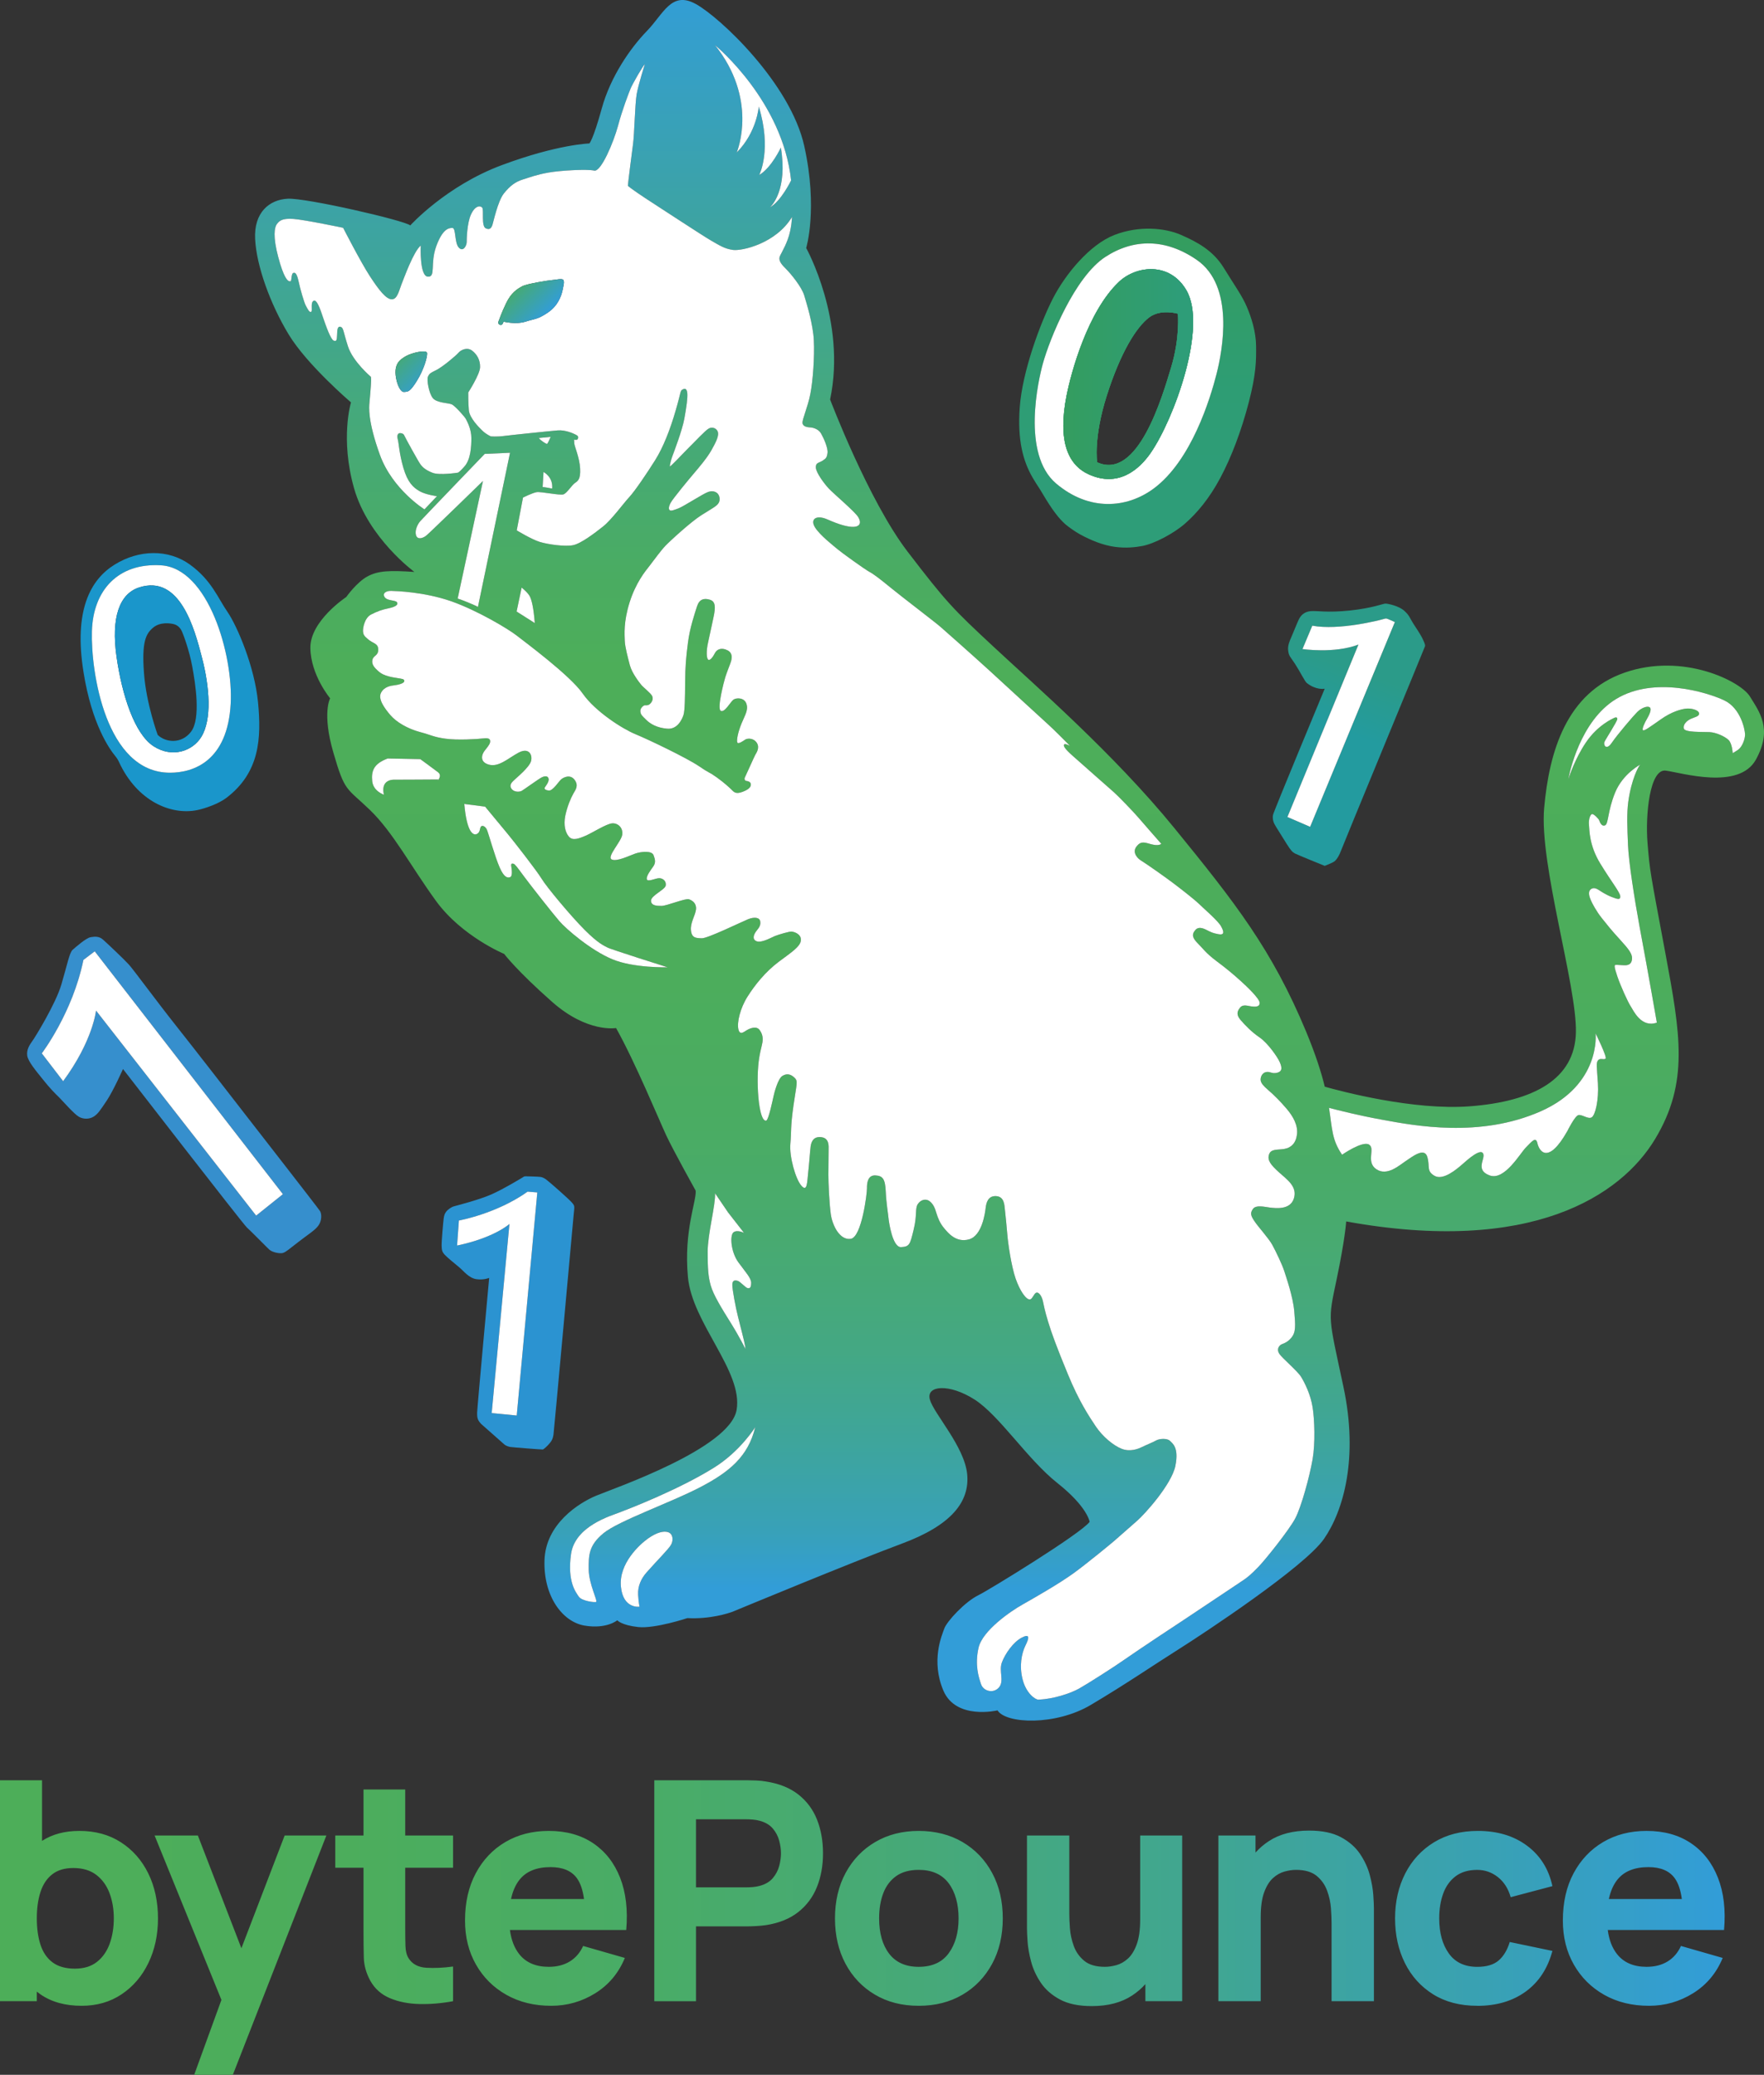 <?xml version="1.0" encoding="UTF-8"?>
<svg id="Layer_2" data-name="Layer 2" xmlns="http://www.w3.org/2000/svg" xmlns:xlink="http://www.w3.org/1999/xlink" viewBox="0 0 776.35 912.91">
  <rect x="0" y="0" width="776.35" height="912.91" fill="#333333" stroke="none"/>
  <defs>
    <style>
      .cls-1 {
        fill: #1a96cb;
      }

      .cls-2 {
        fill: url(#linear-gradient-2);
      }

      .cls-3 {
        fill: #fff;
      }

      .cls-4 {
        fill: url(#linear-gradient-6);
      }

      .cls-5 {
        fill: #2b93d1;
      }

      .cls-6 {
        fill: url(#linear-gradient-5);
      }

      .cls-7 {
        fill: url(#linear-gradient-7);
      }

      .cls-8 {
        fill: #368fcd;
      }

      .cls-9 {
        fill: url(#linear-gradient-3);
      }

      .cls-10 {
        fill: url(#linear-gradient);
      }

      .cls-11 {
        fill: url(#linear-gradient-4);
      }

      .cls-12 {
        fill: url(#linear-gradient-8);
      }
    </style>
    <linearGradient id="linear-gradient" x1="444.3" y1="-6.64" x2="444.3" y2="804.13" gradientUnits="userSpaceOnUse">
      <stop offset="0" stop-color="#329dd8"/>
      <stop offset=".12" stop-color="#3ca3a6"/>
      <stop offset=".23" stop-color="#45a97c"/>
      <stop offset=".32" stop-color="#4aac62"/>
      <stop offset=".37" stop-color="#4dae59"/>
      <stop offset=".53" stop-color="#4cad5b"/>
      <stop offset=".62" stop-color="#4aac63"/>
      <stop offset=".68" stop-color="#48aa70"/>
      <stop offset=".74" stop-color="#44a883"/>
      <stop offset=".79" stop-color="#3ea59b"/>
      <stop offset=".84" stop-color="#38a1b9"/>
      <stop offset=".87" stop-color="#329dd8"/>
    </linearGradient>
    <linearGradient id="linear-gradient-2" x1="239.95" y1="139.1" x2="195.63" y2="94.77" gradientUnits="userSpaceOnUse">
      <stop offset="0" stop-color="#329dd8"/>
      <stop offset=".38" stop-color="#4daf4f"/>
    </linearGradient>
    <linearGradient id="linear-gradient-3" x1="188.6" y1="169.84" x2="141.37" y2="122.62" gradientUnits="userSpaceOnUse">
      <stop offset="0" stop-color="#329dd8"/>
      <stop offset=".38" stop-color="#4daf4f"/>
    </linearGradient>
    <linearGradient id="linear-gradient-4" x1="519.33" y1="187.21" x2="474.29" y2="142.17" gradientUnits="userSpaceOnUse">
      <stop offset="0" stop-color="#349d5f"/>
      <stop offset=".89" stop-color="#2e9d78"/>
    </linearGradient>
    <linearGradient id="linear-gradient-5" x1="500.69" y1="239.56" x2="500.69" y2="106.43" gradientUnits="userSpaceOnUse">
      <stop offset=".17" stop-color="#2e9d78"/>
      <stop offset=".51" stop-color="#2e9d74"/>
      <stop offset=".82" stop-color="#319d68"/>
      <stop offset="1" stop-color="#349d5f"/>
    </linearGradient>
    <linearGradient id="linear-gradient-6" x1="467.97" y1="164.6" x2="525.11" y2="164.6" xlink:href="#linear-gradient-4"/>
    <linearGradient id="linear-gradient-7" x1="567.08" y1="366.45" x2="602.03" y2="270.41" gradientUnits="userSpaceOnUse">
      <stop offset=".49" stop-color="#239b9f"/>
      <stop offset=".76" stop-color="#2b9b89"/>
    </linearGradient>
    <linearGradient id="linear-gradient-8" x1="0" y1="848.11" x2="759.04" y2="848.11" gradientUnits="userSpaceOnUse">
      <stop offset="0" stop-color="#4dae59"/>
      <stop offset=".2" stop-color="#4cad5c"/>
      <stop offset=".38" stop-color="#49ac67"/>
      <stop offset=".54" stop-color="#46a979"/>
      <stop offset=".7" stop-color="#40a692"/>
      <stop offset=".86" stop-color="#39a1b3"/>
      <stop offset="1" stop-color="#329dd8"/>
    </linearGradient>
  </defs>
  <g id="Layer_3" data-name="Layer 3">
    <g>
      <path class="cls-10" d="m770.17,306.47c-4.07-6.7-29.37-19.46-55.11-10.54-25.74,8.92-33.24,34.85-35.46,59.55-2.22,24.73,14.38,78.02,13.97,98.69-.38,20.66-18.63,30.47-46.69,32.6-24.8,1.9-56.76-6.63-63.84-8.63-1.49-6.19-3.97-14-8.19-24.19-14.98-36.06-31.2-56.73-57.96-89.55-26.73-32.82-61.78-63.2-79.62-79.84-17.84-16.6-20.66-19.42-37.9-41.93-17.2-22.5-34.03-66.85-34.03-66.85,7.31-34.66-10.53-66.66-10.53-66.66,0,0,5.26-17.24-.83-44.79-6.06-27.55-37.08-56.73-47.81-62.6-10.72-5.87-14.18,4.45-21.49,11.94-7.26,7.49-15.99,20.06-19.84,34.06-3.84,13.96-5.46,15.39-5.46,15.39,0,0-13.99.38-38.5,9.53-24.54,9.11-40.31,26.53-40.31,26.53-2.64-2.22-45.81-12.15-53.9-11.74-8.13.38-15.02,6.06-14.38,17.81.6,11.77,6.66,28.57,14.79,41.96,8.09,13.36,27.39,29.84,27.39,29.84,0,0-4.85,15.93,1.37,37.84,6.22,21.87,26.54,36.76,26.54,36.76-10.64-.7-15.81-.61-20.57,1.93-4.77,2.51-9.43,9.11-9.43,9.11,0,0-16,10.54-15.78,22.48.19,11.96,8.7,22.09,8.7,22.09,0,0-3.65,6.48,1.43,23.9,5.04,17.43,5.65,15.21,16,25.14,10.31,9.94,17.84,24.51,29.17,40.13,11.36,15.58,30,23.3,30,23.3,0,0,5.46,7.3,21.07,21.07,15.59,13.78,28.16,11.53,28.16,11.53,8.32,14.79,19.05,40.72,22.09,47.23,3.02,6.48,12.95,24.32,12.95,24.32.42,4.63-5.27,17.42-3.42,37.87,1.81,20.47,24.31,41.55,21.45,58.56-2.82,17.02-54.09,34.57-61.86,37.81-7.75,3.24-22.16,12.44-22.7,28.31-.54,15.88,7.9,27.21,17.65,28.83,9.71,1.62,14.38-2.35,14.38-2.35,0,0,1.75,2.16,9.17,2.98,7.43.8,21.68-3.93,21.68-3.93,9.88.54,18.03-2.1,19.88-2.8,1.8-.73,52.47-21.77,74.34-29.9,21.9-8.09,30.12-18.44,28.92-30.66-1.21-12.22-14.67-26.54-16.42-32.83-1.74-6.28,8.58-7.07,19.65,0,11.08,7.11,23.18,26.22,36.48,36.76,13.3,10.54,14.19,17.08,14.19,17.08-3.88,5.21-44.51,30.13-48.86,32.22-6.06,2.95-13.96,11.55-15.11,14.73-1.14,3.17-5.93,14.19-.41,27.27,5.56,13.11,23.84,8.73,23.84,8.73,3.78,6,25.62,6.76,41.01-2.38,15.4-9.11,27.75-17.62,38.7-24.51,10.92-6.89,55.52-36.28,64.02-48.63,8.51-12.35,15.21-35.46,8.51-66.85-6.7-31.43-6.89-28.79-3.05-47.01,3.84-18.26,4.26-25.75,4.26-25.75,81.45,14.79,120.97-11.33,135.95-36.25,15.02-24.92,11.15-46.22,4.48-82.06-6.7-35.87-6.79-35.68-7.81-48.25-1.01-12.53,1.02-32.69,8-31.8,6.98.92,32.22,8.73,39.71-4.86,7.49-13.59,1.43-21.08-2.63-27.74ZM348.17,79.38s-4.38,9.11-9.3,11.84c.76-.67,7.87-7.75,4.79-26.29,0,0-4.06,8.82-9.51,12.05.22-.44,5.55-11.33-.2-30.08,0,0-.83,11.27-9.71,20.19.57-1.4,9.2-23.67-9.54-47.21.9.74,29.75,24.81,33.47,59.5Zm-155.1,263.53c-.22.35-.35.54-.44.67.09-.23.28-.61.28-.61,0,0-18.69.13-19.39.1-.67-.03-6.06-.07-4.57,6.6,0,0-4.73-1.56-5.14-6-.42-4.44.6-7.62,6.82-9.94l14.35.29s7.24,5.3,7.78,5.75c.54.41,1.46,1.33.31,3.14Zm76.35,79.13c-9.43-3.93-20.38-13.36-23.3-16.82-2.96-3.43-12.32-15.3-15.46-19.55-3.15-4.26-4-5.46-4.67-5.62-.67-.16-1.21-.19-.95,1.27.25,1.46.54,4.25-.48,4.6-1.01.38-2.57.51-4.63-4.19-2.1-4.7-5.02-15.36-5.68-16.76-.67-1.43-2.04-2-2.61-1.24-.54.76-.25,2.61-1.87,3.27-1.62.64-4.35-.95-5.43-13.27l9.18,1.21s7.65,9.27,10.09,12.19c2.44,2.95,12.67,16.03,14.79,19.55,2.13,3.56,12.86,16.41,18.95,22.51,6.07,6.06,8.51,6.89,9.94,7.68,1.4.83,26.54,8.73,26.54,8.73,0,0-15.02.41-24.41-3.56Zm52.15,159.96c-4-6.38-7.65-12.35-8.76-16.35-1.11-4-1.37-7.2-1.37-14.89s3.56-20.92,3.27-25.71l5.72,8.41,7.01,8.99s-2.92-1.49-4.6-.26c-1.71,1.27-1.21,8.57,2.06,13.14,3.3,4.54,5.75,7.02,5.69,9.21-.04,2.19-.67,2.38-1.56,2.22-.92-.16-3.27-2.92-4.38-3.2-1.11-.32-2.35-.38-2.35,1.77s1.49,10.1,2.48,13.94c.95,3.87,2.82,10.89,3.08,12.63l.25,1.72s-2.54-5.21-6.54-11.62Zm-26.19,97.61c-1.05,1.94-6.22,7.02-10.82,12.25-2.38,2.7-3.91,6-3.72,9.78.19,3.27.61,5.3.61,5.3,0,0-7.27,1.11-8.19-8.92-.92-10.03,8.09-18.35,11.93-21.08,3.87-2.73,6.83-3.39,8.73-2.82,2.29.67,2.51,3.52,1.46,5.49Zm12.7-25.2c-12.98,6.76-35.93,14.79-42.51,20.22-6.53,5.39-6.53,9.77-6.47,16,.06,6.22,4,13.77,3.3,14.18-.67.39-6.48-.41-7.68-2.31-1.24-1.88-5.14-6.48-3.4-18.76,1.78-12.29,17.43-16.76,21.62-18.38s25.43-9.78,41.08-19.46c11.74-7.24,18.37-17.97,18.37-17.97-3.11,12.92-11.36,19.75-24.31,26.48Zm269.6-12.32c-1.21,7.14-4.96,21.08-7.69,26.12-2.73,5.08-13.07,18.07-16.28,21.34-3.18,3.3-4.76,4.5-6.22,5.52-1.46,1.01-22.1,14.79-24.67,16.47-2.57,1.65-22.63,14.95-27.49,18.38-4.89,3.46-16.82,11.05-20.47,13.08-3.65,2.03-10.89,4.51-17.78,4.86-1.36.06-5.39-2.7-6.98-8.76-1.59-6.03-.51-11.56,1.2-15.05,1.75-3.49,1.97-5.36-1.68-3.46-3.65,1.94-7.2,6.95-8.66,10.83-1.46,3.87,1.14,8.18-1.3,11.04-2.42,2.83-6.86,1.72-7.91-1.46-1.05-3.17-2.79-8.41-1.08-16,1.75-7.62,14.29-16.19,19.46-19.07,5.17-2.93,16.09-9.15,22.54-13.84,6.44-4.73,16.16-12.77,17.68-14.07,1.52-1.33,6.54-5.77,9.97-8.76,3.46-2.95,15.36-16.19,16.98-24.31,1.62-8.1-1.27-9.84-2.41-10.99-1.18-1.17-4.45-1.01-5.94-.22-1.46.83-4.63,2.1-6.35,2.95-1.68.83-5.2,2.23-8.89.8-3.71-1.43-8.47-5.43-11.46-9.88-2.98-4.47-7.36-11.01-12.25-22.91-4.92-11.91-7.24-18.22-8.76-23.3-1.52-5.05-1.71-6.45-2.25-8.89-.57-2.41-1.75-3.78-2.57-3.78-.83-.03-1.31,1.08-1.94,1.97-.6.89-1.05,1.4-2.16.79-1.11-.63-3.36-3.3-5.33-8.89-1.94-5.61-3.37-15.77-3.65-19.33-.26-3.52-.8-8.47-1.05-10.85s-.32-5.91-3.9-6.13c-3.59-.19-4.32,2.98-4.58,5.11-.25,2.13-1.52,12.22-7.26,13.9-5.78,1.65-9.34-2.88-11.05-4.92-1.75-2.03-2.79-4.6-3.4-6.69-.6-2.07-1.33-3.91-2.98-5.18-1.68-1.27-4-.6-5.24,1.37-1.21,2-.19,4.82-1.78,11.2-1.55,6.38-1.74,7.46-5.52,7.65-3.75.19-5.37-10.89-5.56-12.95-.19-2.09-.95-6.25-1.2-11.62-.26-5.36-1.27-6.82-4.57-6.98-3.3-.16-3.75,3.33-3.69,5.68.04,2.32-2.34,21.46-7.11,22.22-4.76.76-8.09-5.71-8.82-10.92-.7-5.24-1.05-14.09-1.05-17.33s.1-9.36.1-10.89.41-5.11-3.15-5.58c-3.52-.45-4.44,1.96-4.76,4.06-.28,2.06-.66,7.9-1.11,11.81-.44,3.87-.35,8.41-2.92,5.52-2.6-2.89-5.39-12.89-4.89-18.44.51-5.59-.03-6.95,1.37-16.89,1.43-9.9,2.09-10.67.44-12.25-1.65-1.56-3.36-1.97-5.33-.76-2,1.23-3.62,7.65-3.9,9.01-.32,1.37-2.13,10.19-3.15,10.6-1.01.42-2.19-1.24-2.98-6.03-.83-4.82-1.08-12.41-.6-17.87.44-5.49,1.61-8.73,1.87-10.51.25-1.77.13-3.49-1.24-5.39-1.36-1.94-4.25-.77-5.55,0-1.34.73-3.15,2.57-3.81-.38-.67-2.92.76-9.21,4.06-14.38,3.27-5.18,7.9-10.89,13.62-15.21,5.71-4.28,9.68-6.76,9.84-9.62.13-2.82-3.3-3.74-4.26-3.74s-5.49,1.27-7.2,1.97c-1.72.73-5.94,3.14-8.06,2.28-2.13-.86-1.21-3.08,0-4.6,1.23-1.53,1.87-2.45,1.61-4.16-.25-1.71-2.57-2.03-5.36-.92-2.79,1.14-17.84,8.47-20.35,8.38-2.54-.1-4.41-.06-4.76-3.46-.38-3.4,1.97-6.67,2.22-9.3.26-2.64-1.62-3.91-3.14-4.41-1.52-.51-9.78,2.92-12,2.92s-4.66-.1-4.66-2.32,6.19-4.83,6.47-6.64c.32-1.84-1.11-3.14-2.73-3.23-1.62-.1-5.27,1.87-5.59.44-.28-1.43,1.65-3.93,2.8-5.55,1.17-1.65.92-3.02.16-5.02-.77-2.03-5.27-1.62-7.97-.73-2.67.92-8.25,3.75-10.48,2.6-2.22-1.17,4.26-7.87,4.67-10.88.41-3.05-1.87-5.15-4.41-4.99-2.54.16-8.83,4.22-11.75,5.46-2.95,1.27-5.68,2.29-7.3.41-1.62-1.87-2.41-5.11-1.62-9.17.83-4.03,2.48-7.94,3.56-9.78,1.05-1.81,2.41-3.58.51-6.12-1.94-2.51-4.86-1.05-5.94-.1-1.05.95-3.65,5.08-5.36,4.86-1.72-.19-2-.76-1.81-1.27.22-.48,2.03-2.51,1.71-3.94-.35-1.43-1.84-1.14-2.98-.6-1.18.54-7.88,5.4-8.83,5.94-.95.57-3.59.69-4.63-1.08-1.08-1.78.73-3.05,1.39-3.75.67-.7,6.64-5.49,7.34-8.32.69-2.79-1.02-6.03-5.5-3.65-4.47,2.38-8.69,6.45-12.98,5.3-4.32-1.14-3.36-4.53-1.74-6.44,1.61-1.94,2.38-3.11,2.19-4.16-.19-1.08-1.4-1.17-3.43-.92-2,.26-11.05.83-16.29.07-5.23-.73-5.96-1.53-11.3-2.96-5.3-1.43-10.22-4.31-12.89-7.42-2.66-3.12-5.49-7.05-4.12-9.78,1.4-2.76,4.38-3.14,5.87-3.33,1.52-.16,4.32-.8,4.38-1.81.06-1.02-.92-.99-3.11-1.37-2.19-.35-5.87-.89-8-2.76-2.13-1.84-3.33-3.24-2.92-5.24.41-2,2.57-1.74,2.57-4.51s-2.28-2.69-4.35-4.44c-2.06-1.71-2.19-2.22-2.35-3.52-.12-1.34.58-6,3.62-7.53,3.05-1.49,4.51-2.03,7.62-2.69,3.08-.64,4.38-1.59,3.72-2.64-.7-1.05-4.19-.54-5.4-2.22-1.18-1.68.51-2.86,2.82-2.8,2.29.07,14.51.42,26.38,4.54,11.84,4.16,25.4,12.38,28.79,15.05,3.4,2.67,23.56,17.55,29.11,25.55,5.59,8,17.62,15.62,23.3,17.94,5.68,2.32,22.38,10.35,27.78,13.97,5.36,3.65,4.54,2.54,8.03,5.07,3.49,2.54,5.27,4.26,6.35,5.27,1.04,1.02,1.78,2.19,4.92,1.02,3.11-1.17,3.78-2.38,3.62-3.46-.13-1.05-1.5-1.3-2.07-1.36-.57-.1-.89-.89-.5-1.59.38-.7,4.09-9.08,4.53-9.84.45-.8,2.13-3.11.67-5.34-1.49-2.22-4.19-2-5.14-1.36-.92.63-3.05,2.13-3.43,1.21-.38-.96.29-4.51,1.87-8.35,1.59-3.84,3.08-5.94,2.13-8.7-.95-2.79-4.51-2.64-5.71-1.75-1.24.86-3.88,5.88-5.59,4.89-1.71-1.01,1.46-12.98,2-14.73.54-1.74,1.65-4.57,2.09-5.74.45-1.18,1.85-4.6-1.01-6.1-2.86-1.49-4.79-.38-5.59,1.11-.79,1.53-2,3.37-2.89,3.02-.89-.38-1.04-3.84-.16-7.65.86-3.84,1.65-7.65,2.48-11.52.79-3.84.89-6.51-1.71-7.27-2.58-.8-4.64-.22-5.65,2.95-.99,3.17-3.15,9.36-3.97,15.9-.86,6.51-1.18,10.48-1.24,17.43-.06,6.95-.13,12.41-.7,14.32-.57,1.87-2.63,6.57-7.2,6.15-4.54-.38-7.46-2.12-9.24-3.9-1.78-1.78-2.41-2.16-2.57-3.71-.16-1.56,1.52-2.7,1.97-2.7s1.52.22,2.41-.73c.92-.99,1.3-2.1.82-3.3-.47-1.18-4.09-4-4.82-4.96-.76-.95-4.03-5.04-4.99-8.57-.92-3.55-2.15-8.03-2.25-10.79-.09-2.73-.6-8.32,2.13-16.95,2.73-8.6,6.79-13.55,8.73-16,1.9-2.44,4.95-6.7,6.98-8.82,2.03-2.13,11.33-10.67,15.9-13.53,4.54-2.82,4.67-2.88,5.62-3.52.95-.67,2.8-1.84,2.32-4.25-.44-2.45-2.73-3.21-4.95-2.45s-10.7,6.29-13.02,7.21c-2.35.89-3.33,1.24-3.9.86-.57-.42-.57-1.5.35-3.24.92-1.78,8.16-10.51,10.19-12.89,2.03-2.38,5.71-6.67,7.65-10.06,1.93-3.4,3.33-6.13,3.04-7.97-.31-1.81-2.44-2.73-4.06-1.81-1.62.89-5.87,5.56-8.92,8.54-3.05,3.02-8.31,8.82-8.25,8.06.06-.76.51-2.73,1.11-4.35.6-1.62,4.32-11.3,5.27-16.47.95-5.14,1.52-9.27,1.33-11.33-.22-2.1-1.08-2.19-2.12-1.59-1.08.63-.51.63-2.96,9.08-2.44,8.47-5.52,16.35-9.08,22-3.52,5.61-8.95,13.65-11.39,16.25-2.41,2.57-7.91,10.12-11.56,12.95-3.61,2.86-9.74,7.55-13.26,8.22-3.5.67-10.77-.32-14.48-1.43-3.68-1.11-10.22-5.11-10.22-5.11l2.76-14.44s4.16-2.06,6.03-2.38c1.88-.29,10.19,1.52,11.78.98,1.55-.57,3.74-4.12,5.01-4.98,1.24-.86,2.58-1.56,2.32-6.38-.25-4.83-2.44-9.59-2.57-11.05-.13-1.46-.06-1.68-.06-1.68,0,0,1.43.48,1.68-.48.25-.98-.1-1.24-1.08-1.74-.98-.54-4.57-2.1-7.78-1.84-3.17.25-20.66,2.06-23.84,2.47-3.17.41-5.65.16-5.65.16,0,0-1.96-.82-3.65-2.44-1.68-1.62-5.68-5.62-6.03-9.05-.32-3.46-.25-7.84-.25-7.84,0,0,5.11-7.94,5.2-11.08.1-3.14-1.36-5.68-3.49-7.3-2.12-1.62-4.85-.44-6.06.95-1.24,1.43-7.05,6.26-9.68,7.56-2.64,1.33-3.08,1.52-3.72,2.95-.6,1.4.42,7.24,2.13,9.4,1.75,2.19,7.05,2.12,8.41,2.79,1.37.66,5.62,5.36,6.19,6.47.57,1.15,2.38,4.42,2.38,8.32s-.31,9.43-3.04,12.51c-2.73,3.11-3.08,2.76-3.08,2.76,0,0-7.91,1.24-10.96.03-3.04-1.21-4.19-2.32-5.17-3.49-.95-1.18-6.92-12.09-7.24-12.86-.28-.76-1.04-1.11-1.9-1.11s-1.49.86-.99,2.76c.51,1.94.58,6,2.45,12.48,1.87,6.47,4.35,8.7,7.17,10.32,2.86,1.61,7.62,2.19,7.62,2.19l-5.49,5.8s-14.03-8.69-19.59-23.9c-5.52-15.2-4.79-21.42-4.63-22.98.13-1.56.73-7.97.73-9.84s-.19-1.68-.19-1.68c0,0-7.84-6.64-10-13.33-2.16-6.67-1.9-8.16-3.24-8.58-1.36-.41-1.49,1.31-1.55,3.65-.07,2.39-.32,2.83-1.53,2.39-1.2-.48-3.17-5.72-4.98-11.11-1.78-5.43-2.98-7.24-4.1-6.19-1.11,1.04-.06,4.28-.82,4.66-.73.38-1.52-1.2-2.35-2.76-.79-1.52-2.38-7.02-3.24-10.98-.89-3.97-1.84-3.43-2.06-3.4-.22.03-.67-.13-.95,1.84-.26,2-.16,1.91-.96,1.84-.79-.09-2.54-1.65-4.92-10.69-2.41-9.05-1.65-13.02-.6-14.45,1.08-1.39,2.19-2.66,7.37-2.28,5.14.41,21.8,3.9,21.8,3.9,0,0,7.75,15.14,11.78,21.3,4,6.13,7.14,10.13,9.62,10.16,2.47.06,3.24-3.94,4.28-6.57,1.08-2.64,5.24-14.38,8.48-17.08,0,0-.6,13.36,3.08,13.68,3.71.32.95-5.71,3.74-13.36,2.8-7.65,5.43-8.07,7.11-8.07s.86,6.58,2.83,8.67c1.97,2.06,3.46-.95,3.46-2.38s.13-8.32,1.9-12.22c1.78-3.91,4.07-4,4.92-3.02.86.96-.5,8.1,1.56,9.11,2.09,1.02,2.63-.66,2.95-1.49.32-.79,2.32-10.41,5.02-13.81,2.7-3.39,5.11-5.17,8.41-6.19,3.3-1.01,5.78-2.06,11.3-3.04,5.52-.96,17.01-1.56,20.06-.86,3.02.73,8.6-12.67,10.48-19.68,1.87-7.05,4.66-14.26,5.52-16.38.86-2.13,5.62-10.32,6.29-10.73,0,0-2.86,8.92-3.62,13.3-.73,4.41-.99,17.55-1.56,21.68-.57,4.13-2.28,17.74-2.28,18.44.06.48,7.65,5.53,10.03,7.05,2.38,1.52,22.85,14.95,26.53,17.08,3.72,2.12,5.94,3.65,9.75,4.16,3.78.5,18.79-2.73,25.93-14.51,0,0-.19,5.27-1.87,9.84-1.71,4.6-3.52,6.98-3.65,8-.13.98,0,2.22,2.57,4.7,2.54,2.5,7.21,8.31,8.29,11.9,1.08,3.59,3.93,12.76,4.25,19.84.35,7.11-.38,17.9-1.56,23.71-1.14,5.81-3.61,11.08-3.42,12.7s2.28,1.84,3.42,1.9c1.18.07,3.66.67,4.8,2.77,1.17,2.09,3.05,6.28,2.79,8.44-.28,2.16-.7,2.44-2.22,3.46-1.56.98-3.05.79-2.92,3.02.13,2.25,3.65,7.04,5.74,9.26,2.1,2.23,11.4,10.07,12.89,12.48,1.49,2.44.83,4.13-1.84,4.32-2.67.16-6.7-1.05-11.71-3.27-5.05-2.19-7.65-.03-5.46,3.49,2.19,3.52,8.22,8.16,9.97,9.65,1.74,1.49,12.15,8.98,13.99,9.93,1.81.96,4.64,3.12,9.24,6.89,4.6,3.78,20.13,15.59,22.16,17.43,2.03,1.81,11.62,10.19,21.62,19.3,9.99,9.14,23.42,21.55,25.58,23.46,2.03,1.78,8.92,8.7,9.68,9.49-.38-.19-2.19-1.11-2.57-.64-.44.58,0,1.69,3.68,4.96,3.65,3.27,16,14.12,18.22,16.09,2.23,2,8.7,8.73,10.73,11.11,2.03,2.38,10.1,11.56,10.1,11.56,0,0-.89,1.11-4.22.25-3.31-.89-4.73-1.56-6.7.98-2,2.57.44,5.24,2.09,6.19,1.65.96,11.14,7.62,14.16,9.94,3.05,2.32,8.86,6.79,11.3,9.11,2.41,2.35,8.38,7.43,9.68,9.84,1.34,2.38,1.59,4-1.2,3.46-2.8-.54-3.05-.89-4.07-1.3-1.01-.41-4.15-2.67-6-.57-1.87,2.09-1.17,3.71,1.08,5.96,2.26,2.26,3.4,4.16,8.13,7.72,4.73,3.52,7.65,6.03,10.54,8.63,2.92,2.61,8.41,7.84,8.51,9.75.09,1.93-2.1,1.81-3.72,1.58-1.62-.19-3.59-1.07-4.92.58-1.36,1.68-1.62,3.17.16,5.3,1.81,2.16,4.95,5.43,8.48,7.81,3.55,2.41,7.93,8.66,8.88,10.92.96,2.25,1.21,3.96-1.17,4.6-2.41.6-3.05-.7-4.95-.29-1.88.42-2.51,2.57-2.29,3.75.26,1.17.95,2.13,3.37,4.22,2.44,2.1,5.11,4.73,8.06,8.19,2.92,3.43,5.01,7.3,4.54,11.24-.48,3.9-2.57,5.9-5.62,6.41-3.08.51-5.87-.13-6.7,2.48-.82,2.57.86,4.6,4.38,7.8,3.56,3.21,8.19,6.23,6.57,11.5-1.62,5.26-8.31,4.25-10.47,4.03-2.16-.26-6.22-1.34-7.56.6-1.36,1.9-.89,3.08.77,5.52,1.65,2.48,6.25,7.46,7.8,10.35,1.56,2.86,4.26,8.54,5.15,11.24.85,2.7,3.9,11.36,4.47,17.84.57,6.47.76,9.33-1.36,11.81-2.13,2.47-3.88,2.41-4.76,3.14-.86.73-1.59,2.13-.42,3.87,1.15,1.78,7.91,7.49,9.53,10.06,1.62,2.61,4.22,7.85,5.08,13.4.88,5.52,1.23,15.78,0,22.92ZM187.58,235.68c-1.4,1.11-3.87,2-4.51-.25-.6-2.23.83-4.89,1.84-6.07,1.02-1.17,28.42-29.65,28.42-29.65l11.14-.5-14.13,67.86c-.67-.54-7.08-3.17-8.92-3.71l11.14-51.74s-23.55,22.95-24.98,24.06Zm39.78,33.39l2.22-10.54s3.05,2.45,3.74,4.16c.73,1.72,1.53,4.76,2.04,11.46l-8-5.08Zm13.33-73.74c-.41-.06-2.7-1.42-3.56-2.6l5.21-.51s-1.24,3.11-1.65,3.11Zm2.32,19.65s-3.69-.76-4.19-.66l.38-6.64s4.31,2.13,3.81,7.3Zm463.61,250.81c-.83.66-2.38-.42-3.3.73-.93,1.14-.54,2.76-.07,10.12.45,7.37-1.14,14-2.73,14.99-1.59.95-4.28-1.4-5.87-.99-1.59.41-4.83,6.99-4.83,6.99-8.6,15.2-12.44,8.69-13.17,5.46-.7-3.24-2.51-.8-5.05,1.74-2.54,2.51-9.42,14.79-15.99,12.35-6.61-2.44-1.75-7.3-2.86-9.62-1.11-2.35-6.48,2.32-9.11,4.67-2.64,2.31-8.51,7.27-12.26,5.14-3.74-2.13-1.93-4.03-3.23-8.41-1.34-4.35-6.89.22-9.53,1.93-2.63,1.72-8.12,6.8-12.88,3.56-4.77-3.24-.29-9.11-3.24-10.86-2.92-1.71-11.84,4.48-11.84,4.48-4.54-6.6-4.32-11.4-5.72-20.44,0-.07-.03-.13-.03-.19,4.07,1.08,12.92,3.33,23.37,5.23,14.38,2.64,42.94,8.1,69.7-3.65,26.73-11.77,24.26-34.31,24.26-34.31,0,0,5.17,10.41,4.38,11.08Zm22.57-15.84c-6.86,2.41-10.26-5.24-11.49-7.15-1.24-1.87-4.42-8.85-5.91-13.23-1.49-4.35-1.21-4.76-.98-4.95.19-.19,1.84,0,3.27.06,1.42.06,3.65.29,4.12-2.25.48-2.54-1.3-4.7-5.23-9.02-3.97-4.32-5.46-6.28-7.94-9.36-2.48-3.08-4.35-6.7-4.79-7.75-.42-1.02-1.62-3.52-.29-4.86,1.37-1.36,3.02-.25,3.75.19.69.45,3.04,2.04,5.58,3.02,2.54.98,3.91,1.43,3.81-.29-.06-1.68-3.81-6.25-8.76-14.34-4.98-8.13-4.76-14.67-5.01-17.08-.26-2.45.63-4.73,1.39-4.76.76-.07,2.8,2.06,3.05,2.63.25.54.86,2.89,2.54,2.38s1.11-6.12,4.54-14.5c3.46-8.35,11.05-12.26,11.05-12.26-.77.64-3.91,6.51-5.27,16.29-.73,5.27-.42,11.77-.13,18.98.28,7.4,2.89,24,5.01,35.55,4.32,23.17,7.69,42.7,7.69,42.7Zm35.71-120.02c-1.27.85-2.32,1.46-2.32,1.46,0,0-.22-4.23-1.81-5.78-1.59-1.56-5.4-3.33-8.44-3.49-3.02-.13-10.86.19-11.27-1.56-.41-1.71,1.17-3.36,3.05-4.25,1.84-.86,3.9-1.05,3.65-2.54-.29-1.46-3.62-2.22-5.72-1.97-2.09.22-6.25,1.27-11.17,4.76-4.95,3.46-7.33,5.24-7.81,4.7-.48-.54.67-3.11,1.97-5.3,1.27-2.22,2-4.35.82-4.86-1.14-.51-3.58.48-5.3,2.19-1.68,1.68-8.63,9.78-11.14,13.46-2.48,3.68-3.84,1.02-3.27-.32.57-1.3,5.65-9.07,5.65-10.06-.03-.89-.7-.82-1.36-.51-.67.35-7.31,3.15-12.54,10.95-4.73,7.08-7.24,14.7-7.66,16.06.44-2.51,5.15-25.7,21.05-35.32,16.83-10.22,40.25-2.86,47.55.6,7.27,3.43,9.11,12.82,9.18,14.92.06,2.09-1.27,5.62-3.11,6.86Z"/>
      <path class="cls-3" d="m295.38,679.61c-1.05,1.94-6.22,7.02-10.82,12.25-2.38,2.7-3.91,6-3.72,9.78.19,3.27.61,5.3.61,5.3,0,0-7.27,1.11-8.19-8.92-.92-10.03,8.09-18.35,11.93-21.08,3.87-2.73,6.83-3.39,8.73-2.82,2.29.67,2.51,3.52,1.46,5.49Z"/>
      <path class="cls-3" d="m768.01,323.07c.06,2.09-1.27,5.62-3.11,6.86-1.27.85-2.32,1.46-2.32,1.46,0,0-.22-4.23-1.81-5.78-1.59-1.56-5.4-3.33-8.44-3.49-3.02-.13-10.86.19-11.27-1.56-.41-1.71,1.17-3.36,3.05-4.25,1.84-.86,3.9-1.05,3.65-2.54-.29-1.46-3.62-2.22-5.72-1.97-2.09.22-6.25,1.27-11.17,4.76-4.95,3.46-7.33,5.24-7.81,4.7-.48-.54.67-3.11,1.97-5.3,1.27-2.22,2-4.35.82-4.86-1.14-.51-3.58.48-5.3,2.19-1.68,1.68-8.63,9.78-11.14,13.46-2.48,3.68-3.84,1.02-3.27-.32.57-1.3,5.65-9.07,5.65-10.06-.03-.89-.7-.82-1.36-.51-.67.35-7.31,3.15-12.54,10.95-4.73,7.08-7.24,14.7-7.66,16.06.44-2.51,5.15-25.7,21.05-35.32,16.83-10.22,40.25-2.86,47.55.6,7.27,3.43,9.11,12.82,9.18,14.92Z"/>
      <path class="cls-3" d="m729.19,449.95c-6.86,2.41-10.26-5.24-11.49-7.15-1.24-1.87-4.42-8.85-5.91-13.23-1.49-4.35-1.21-4.76-.98-4.95.19-.19,1.84,0,3.27.06,1.42.06,3.65.29,4.12-2.25.48-2.54-1.3-4.7-5.23-9.02-3.97-4.32-5.46-6.28-7.94-9.36-2.48-3.08-4.35-6.7-4.79-7.75-.42-1.02-1.62-3.52-.29-4.86,1.37-1.36,3.02-.25,3.75.19.69.45,3.04,2.04,5.58,3.02,2.54.98,3.91,1.43,3.81-.29-.06-1.68-3.81-6.25-8.76-14.34-4.98-8.13-4.76-14.67-5.01-17.08-.26-2.45.63-4.73,1.39-4.76.76-.07,2.8,2.06,3.05,2.63.25.54.86,2.89,2.54,2.38s1.11-6.12,4.54-14.5c3.46-8.35,11.05-12.26,11.05-12.26-.77.64-3.91,6.51-5.27,16.29-.73,5.27-.42,11.77-.13,18.98.28,7.4,2.89,24,5.01,35.55,4.32,23.17,7.69,42.7,7.69,42.7Z"/>
      <path class="cls-3" d="m706.62,465.79c-.83.66-2.38-.42-3.3.73-.93,1.14-.54,2.76-.07,10.12.45,7.37-1.14,14-2.73,14.99-1.59.95-4.28-1.4-5.87-.99-1.59.41-4.83,6.99-4.83,6.99-8.6,15.2-12.44,8.69-13.17,5.46-.7-3.24-2.51-.8-5.05,1.74-2.54,2.51-9.42,14.79-15.99,12.35-6.61-2.44-1.75-7.3-2.86-9.62-1.11-2.35-6.48,2.32-9.11,4.67-2.64,2.31-8.51,7.27-12.26,5.14-3.74-2.13-1.93-4.03-3.23-8.41-1.34-4.35-6.89.22-9.53,1.93-2.63,1.72-8.12,6.8-12.88,3.56-4.77-3.24-.29-9.11-3.24-10.86-2.92-1.71-11.84,4.48-11.84,4.48-4.54-6.6-4.32-11.4-5.72-20.44,0-.07-.03-.13-.03-.19,4.07,1.08,12.92,3.33,23.37,5.23,14.38,2.64,42.94,8.1,69.7-3.65,26.73-11.77,24.26-34.31,24.26-34.31,0,0,5.17,10.41,4.38,11.08Z"/>
      <path class="cls-3" d="m332.39,627.93c-3.11,12.92-11.36,19.75-24.31,26.48-12.98,6.76-35.93,14.79-42.51,20.22-6.53,5.39-6.53,9.77-6.47,16,.06,6.22,4,13.77,3.3,14.18-.67.39-6.48-.41-7.68-2.31-1.24-1.88-5.14-6.48-3.4-18.76,1.78-12.29,17.43-16.76,21.62-18.38s25.43-9.78,41.08-19.46c11.74-7.24,18.37-17.97,18.37-17.97Z"/>
      <path class="cls-3" d="m330.59,564.54c-.04,2.19-.67,2.38-1.56,2.22-.92-.16-3.27-2.92-4.38-3.2-1.11-.32-2.35-.38-2.35,1.77s1.49,10.1,2.48,13.94c.95,3.87,2.82,10.89,3.08,12.63l.25,1.72s-2.54-5.21-6.54-11.62c-4-6.38-7.65-12.35-8.76-16.35-1.11-4-1.37-7.2-1.37-14.89s3.56-20.92,3.27-25.71l5.72,8.41,7.01,8.99s-2.92-1.49-4.6-.26c-1.71,1.27-1.21,8.57,2.06,13.14,3.3,4.54,5.75,7.02,5.69,9.21Z"/>
      <path class="cls-3" d="m293.83,425.6s-15.02.41-24.41-3.56c-9.43-3.93-20.38-13.36-23.3-16.82-2.96-3.43-12.32-15.3-15.46-19.55-3.15-4.26-4-5.46-4.67-5.62-.67-.16-1.21-.19-.95,1.27.25,1.46.54,4.25-.48,4.6-1.01.38-2.57.51-4.63-4.19-2.1-4.7-5.02-15.36-5.68-16.76-.67-1.43-2.04-2-2.61-1.24-.54.76-.25,2.61-1.87,3.27-1.62.64-4.35-.95-5.43-13.27l9.18,1.21s7.65,9.27,10.09,12.19c2.44,2.95,12.67,16.03,14.79,19.55,2.13,3.56,12.86,16.41,18.95,22.51,6.07,6.06,8.51,6.89,9.94,7.68,1.4.83,26.54,8.73,26.54,8.73Z"/>
      <path class="cls-3" d="m193.07,342.91c-.22.35-.35.54-.44.67.09-.23.28-.61.28-.61,0,0-18.69.13-19.39.1-.67-.03-6.06-.07-4.57,6.6,0,0-4.73-1.56-5.14-6-.42-4.44.6-7.62,6.82-9.94l14.35.29s7.24,5.3,7.78,5.75c.54.41,1.46,1.33.31,3.14Z"/>
      <path class="cls-3" d="m348.17,79.38s-4.38,9.11-9.3,11.84c.76-.67,7.87-7.75,4.79-26.29,0,0-4.06,8.82-9.51,12.05.22-.44,5.55-11.33-.2-30.08,0,0-.83,11.27-9.71,20.19.57-1.4,9.2-23.67-9.54-47.21.9.74,29.75,24.81,33.47,59.5Z"/>
      <path class="cls-3" d="m224.47,199.21l-14.13,67.86c-.67-.54-7.08-3.17-8.92-3.71l11.14-51.74s-23.55,22.95-24.98,24.06c-1.4,1.11-3.87,2-4.51-.25-.6-2.23.83-4.89,1.84-6.07,1.02-1.17,28.42-29.65,28.42-29.65l11.14-.5Z"/>
      <path class="cls-3" d="m242.34,192.22s-1.24,3.11-1.65,3.11c-.41-.06-2.7-1.42-3.56-2.6l5.21-.51Z"/>
      <path class="cls-3" d="m243.01,214.98s-3.69-.76-4.19-.66l.38-6.64s4.31,2.13,3.81,7.3Z"/>
      <path class="cls-3" d="m235.36,274.15l-8-5.08,2.22-10.54s3.05,2.45,3.74,4.16c.73,1.72,1.53,4.76,2.04,11.46Z"/>
      <path class="cls-3" d="m577.68,619.17c-.86-5.55-3.46-10.79-5.08-13.4-1.62-2.57-8.38-8.28-9.53-10.06-1.17-1.74-.44-3.14.42-3.87.88-.73,2.63-.67,4.76-3.14,2.12-2.48,1.93-5.34,1.36-11.81-.57-6.48-3.62-15.14-4.47-17.84-.89-2.7-3.59-8.38-5.15-11.24-1.55-2.89-6.15-7.87-7.8-10.35-1.66-2.44-2.13-3.62-.77-5.52,1.34-1.94,5.4-.86,7.56-.6,2.16.22,8.85,1.23,10.47-4.03,1.62-5.27-3.01-8.29-6.57-11.5-3.52-3.2-5.2-5.23-4.38-7.8.83-2.61,3.62-1.97,6.7-2.48,3.05-.51,5.14-2.51,5.62-6.41.47-3.94-1.62-7.81-4.54-11.24-2.95-3.46-5.62-6.09-8.06-8.19-2.42-2.09-3.11-3.05-3.37-4.22-.22-1.18.41-3.33,2.29-3.75,1.9-.41,2.54.89,4.95.29,2.38-.64,2.13-2.35,1.17-4.6-.95-2.26-5.33-8.51-8.88-10.92-3.53-2.38-6.67-5.65-8.48-7.81-1.78-2.13-1.52-3.62-.16-5.3,1.33-1.65,3.3-.77,4.92-.58,1.62.23,3.81.35,3.72-1.58-.1-1.91-5.59-7.14-8.51-9.75-2.89-2.6-5.81-5.11-10.54-8.63-4.73-3.56-5.87-5.46-8.13-7.72-2.25-2.25-2.95-3.87-1.08-5.96,1.85-2.1,4.99.16,6,.57,1.02.41,1.27.76,4.07,1.3,2.79.54,2.54-1.08,1.2-3.46-1.3-2.41-7.27-7.49-9.68-9.84-2.44-2.32-8.25-6.79-11.3-9.11-3.02-2.32-12.51-8.98-14.16-9.94-1.65-.95-4.09-3.62-2.09-6.19,1.97-2.54,3.39-1.87,6.7-.98,3.33.86,4.22-.25,4.22-.25,0,0-8.07-9.18-10.1-11.56-2.03-2.38-8.5-9.11-10.73-11.11-2.22-1.97-14.57-12.82-18.22-16.09-3.68-3.27-4.12-4.38-3.68-4.96.38-.47,2.19.45,2.57.64-.76-.79-7.65-7.71-9.68-9.49-2.16-1.91-15.59-14.32-25.58-23.46-10-9.11-19.59-17.49-21.62-19.3-2.03-1.84-17.56-13.65-22.16-17.43-4.6-3.77-7.43-5.93-9.24-6.89-1.84-.95-12.25-8.44-13.99-9.93-1.75-1.49-7.78-6.13-9.97-9.65-2.19-3.52.41-5.68,5.46-3.49,5.01,2.22,9.04,3.43,11.71,3.27,2.67-.19,3.33-1.88,1.84-4.32-1.49-2.41-10.79-10.25-12.89-12.48-2.09-2.22-5.61-7.01-5.74-9.26-.13-2.23,1.36-2.04,2.92-3.02,1.52-1.02,1.94-1.3,2.22-3.46.26-2.16-1.62-6.35-2.79-8.44-1.14-2.1-3.62-2.7-4.8-2.77-1.14-.06-3.23-.28-3.42-1.9s2.28-6.89,3.42-12.7c1.18-5.81,1.91-16.6,1.56-23.71-.32-7.08-3.17-16.25-4.25-19.84-1.08-3.59-5.75-9.4-8.29-11.9-2.57-2.48-2.7-3.72-2.57-4.7.13-1.02,1.94-3.4,3.65-8,1.68-4.57,1.87-9.84,1.87-9.84-7.14,11.78-22.15,15.01-25.93,14.51-3.81-.51-6.03-2.04-9.75-4.16-3.68-2.13-24.15-15.56-26.53-17.08-2.38-1.52-9.97-6.57-10.03-7.05,0-.7,1.71-14.31,2.28-18.44.57-4.13.83-17.27,1.56-21.68.76-4.38,3.62-13.3,3.62-13.3-.67.41-5.43,8.6-6.29,10.73-.86,2.12-3.65,9.33-5.52,16.38-1.88,7.01-7.46,20.41-10.48,19.68-3.05-.7-14.54-.1-20.06.86-5.52.98-8,2.03-11.3,3.04-3.3,1.02-5.71,2.8-8.41,6.19-2.7,3.4-4.7,13.02-5.02,13.81-.32.83-.86,2.51-2.95,1.49-2.06-1.01-.7-8.15-1.56-9.11-.85-.98-3.14-.89-4.92,3.02-1.77,3.9-1.9,10.79-1.9,12.22s-1.49,4.44-3.46,2.38c-1.97-2.09-1.18-8.67-2.83-8.67s-4.31.42-7.11,8.07c-2.79,7.65-.03,13.68-3.74,13.36-3.68-.32-3.08-13.68-3.08-13.68-3.24,2.7-7.4,14.44-8.48,17.08-1.04,2.63-1.81,6.63-4.28,6.57-2.48-.03-5.62-4.03-9.62-10.16-4.03-6.16-11.78-21.3-11.78-21.3,0,0-16.66-3.49-21.8-3.9-5.18-.38-6.29.89-7.37,2.28-1.05,1.43-1.81,5.4.6,14.45,2.38,9.04,4.13,10.6,4.92,10.69.8.07.7.16.96-1.84.28-1.97.73-1.81.95-1.84.22-.03,1.17-.57,2.06,3.4.86,3.96,2.45,9.46,3.24,10.98.83,1.56,1.62,3.14,2.35,2.76.76-.38-.29-3.62.82-4.66,1.12-1.05,2.32.76,4.1,6.19,1.81,5.39,3.78,10.63,4.98,11.11,1.21.44,1.46,0,1.53-2.39.06-2.34.19-4.06,1.55-3.65,1.34.42,1.08,1.91,3.24,8.58,2.16,6.69,10,13.33,10,13.33,0,0,.19-.22.19,1.68s-.6,8.28-.73,9.84c-.16,1.56-.89,7.78,4.63,22.98,5.56,15.21,19.59,23.9,19.59,23.9l5.49-5.8s-4.76-.58-7.62-2.19c-2.82-1.62-5.3-3.85-7.17-10.32-1.87-6.48-1.94-10.54-2.45-12.48-.5-1.9.1-2.76.99-2.76s1.62.35,1.9,1.11c.32.77,6.29,11.68,7.24,12.86.98,1.17,2.13,2.28,5.17,3.49,3.05,1.21,10.96-.03,10.96-.03,0,0,.35.35,3.08-2.76,2.73-3.08,3.04-8.6,3.04-12.51s-1.81-7.17-2.38-8.32c-.57-1.11-4.82-5.81-6.19-6.47-1.36-.67-6.66-.6-8.41-2.79-1.71-2.16-2.73-8-2.13-9.4.64-1.43,1.08-1.62,3.72-2.95,2.63-1.3,8.44-6.13,9.68-7.56,1.21-1.39,3.94-2.57,6.06-.95,2.13,1.62,3.59,4.16,3.49,7.3-.09,3.14-5.2,11.08-5.2,11.08,0,0-.07,4.38.25,7.84.35,3.43,4.35,7.43,6.03,9.05,1.69,1.62,3.65,2.44,3.65,2.44,0,0,2.48.25,5.65-.16,3.18-.41,20.67-2.22,23.84-2.47,3.21-.26,6.8,1.3,7.78,1.84.98.5,1.33.76,1.08,1.74-.25.96-1.68.48-1.68.48,0,0-.07.22.06,1.68.13,1.46,2.32,6.22,2.57,11.05.26,4.82-1.08,5.52-2.32,6.38-1.27.86-3.46,4.41-5.01,4.98-1.59.54-9.9-1.27-11.78-.98-1.87.32-6.03,2.38-6.03,2.38l-2.76,14.44s6.54,4,10.22,5.11c3.71,1.11,10.98,2.1,14.48,1.43,3.52-.67,9.65-5.36,13.26-8.22,3.65-2.83,9.15-10.38,11.56-12.95,2.44-2.6,7.87-10.64,11.39-16.25,3.56-5.65,6.64-13.53,9.08-22,2.45-8.45,1.88-8.45,2.96-9.08,1.04-.6,1.9-.51,2.12,1.59.19,2.06-.38,6.19-1.33,11.33-.95,5.17-4.67,14.85-5.27,16.47-.6,1.62-1.05,3.59-1.11,4.35-.06.76,5.2-5.04,8.25-8.06,3.05-2.98,7.3-7.65,8.92-8.54,1.62-.92,3.75,0,4.06,1.81.29,1.84-1.11,4.57-3.04,7.97-1.94,3.39-5.62,7.68-7.65,10.06-2.03,2.38-9.27,11.11-10.19,12.89-.92,1.74-.92,2.82-.35,3.24.57.38,1.55.03,3.9-.86,2.32-.92,10.8-6.45,13.02-7.21s4.51,0,4.95,2.45c.48,2.41-1.37,3.58-2.32,4.25-.95.64-1.08.7-5.62,3.52-4.57,2.86-13.87,11.4-15.9,13.53-2.03,2.12-5.08,6.38-6.98,8.82-1.94,2.45-6,7.4-8.73,16-2.73,8.63-2.22,14.22-2.13,16.95.1,2.76,1.33,7.24,2.25,10.79.96,3.53,4.23,7.62,4.99,8.57.73.96,4.35,3.78,4.82,4.96.48,1.2.1,2.31-.82,3.3-.89.95-1.97.73-2.41.73s-2.13,1.14-1.97,2.7c.16,1.55.79,1.93,2.57,3.71,1.78,1.78,4.7,3.52,9.24,3.9,4.57.42,6.63-4.28,7.2-6.15.57-1.91.64-7.37.7-14.32.06-6.95.38-10.92,1.24-17.43.82-6.54,2.98-12.73,3.97-15.9,1.01-3.17,3.07-3.75,5.65-2.95,2.6.76,2.5,3.43,1.71,7.27-.83,3.87-1.62,7.68-2.48,11.52-.88,3.81-.73,7.27.16,7.65.89.35,2.1-1.49,2.89-3.02.8-1.49,2.73-2.6,5.59-1.11,2.86,1.5,1.46,4.92,1.01,6.1-.44,1.17-1.55,4-2.09,5.74-.54,1.75-3.71,13.72-2,14.73,1.71.99,4.35-4.03,5.59-4.89,1.2-.89,4.76-1.04,5.71,1.75.95,2.76-.54,4.86-2.13,8.7-1.58,3.84-2.25,7.39-1.87,8.35.38.92,2.51-.58,3.43-1.21.95-.64,3.65-.86,5.14,1.36,1.46,2.23-.22,4.54-.67,5.34-.44.76-4.15,9.14-4.53,9.84-.39.7-.07,1.49.5,1.59.57.06,1.94.31,2.07,1.36.16,1.08-.51,2.29-3.62,3.46-3.14,1.17-3.88,0-4.92-1.02-1.08-1.01-2.86-2.73-6.35-5.27-3.49-2.53-2.67-1.42-8.03-5.07-5.4-3.62-22.1-11.65-27.78-13.97-5.68-2.32-17.71-9.94-23.3-17.94-5.55-8-25.71-22.88-29.11-25.55-3.39-2.67-16.95-10.89-28.79-15.05-11.87-4.12-24.09-4.47-26.38-4.54-2.31-.06-4,1.12-2.82,2.8,1.21,1.68,4.7,1.17,5.4,2.22.66,1.05-.64,2-3.72,2.64-3.11.66-4.57,1.2-7.62,2.69-3.04,1.53-3.74,6.19-3.62,7.53.16,1.3.29,1.81,2.35,3.52,2.07,1.75,4.35,1.65,4.35,4.44s-2.16,2.51-2.57,4.51c-.41,2,.79,3.4,2.92,5.24,2.13,1.87,5.81,2.41,8,2.76,2.19.38,3.17.35,3.11,1.37-.06,1.01-2.86,1.65-4.38,1.81-1.49.19-4.47.57-5.87,3.33-1.37,2.73,1.46,6.66,4.12,9.78,2.67,3.11,7.59,5.99,12.89,7.42,5.34,1.43,6.07,2.23,11.3,2.96,5.24.76,14.29.19,16.29-.07,2.03-.25,3.24-.16,3.43.92.19,1.05-.58,2.22-2.19,4.16-1.62,1.91-2.58,5.3,1.74,6.44,4.29,1.15,8.51-2.92,12.98-5.3,4.48-2.38,6.19.86,5.5,3.65-.7,2.83-6.67,7.62-7.34,8.32-.66.7-2.47,1.97-1.39,3.75,1.04,1.77,3.68,1.65,4.63,1.08.95-.54,7.65-5.4,8.83-5.94,1.14-.54,2.63-.83,2.98.6.32,1.43-1.49,3.46-1.71,3.94-.19.51.09,1.08,1.81,1.27,1.71.22,4.31-3.91,5.36-4.86,1.08-.95,4-2.41,5.94.1,1.9,2.54.54,4.31-.51,6.12-1.08,1.84-2.73,5.75-3.56,9.78-.79,4.06,0,7.3,1.62,9.17,1.62,1.88,4.35.86,7.3-.41,2.92-1.24,9.21-5.3,11.75-5.46,2.54-.16,4.82,1.94,4.41,4.99-.41,3.01-6.89,9.71-4.67,10.88,2.23,1.15,7.81-1.68,10.48-2.6,2.7-.89,7.2-1.3,7.97.73.76,2,1.01,3.37-.16,5.02-1.15,1.62-3.08,4.12-2.8,5.55.32,1.43,3.97-.54,5.59-.44,1.62.09,3.05,1.39,2.73,3.23-.28,1.81-6.47,4.42-6.47,6.64s2.44,2.32,4.66,2.32,10.48-3.43,12-2.92c1.52.5,3.4,1.77,3.14,4.41-.25,2.63-2.6,5.9-2.22,9.3.35,3.4,2.22,3.36,4.76,3.46,2.51.09,17.56-7.24,20.35-8.38,2.79-1.11,5.11-.79,5.36.92.26,1.71-.38,2.63-1.61,4.16-1.21,1.52-2.13,3.74,0,4.6,2.12.86,6.34-1.55,8.06-2.28,1.71-.7,6.22-1.97,7.2-1.97s4.39.92,4.26,3.74c-.16,2.86-4.13,5.34-9.84,9.62-5.72,4.32-10.35,10.03-13.62,15.21-3.3,5.17-4.73,11.46-4.06,14.38.66,2.95,2.47,1.11,3.81.38,1.3-.77,4.19-1.94,5.55,0,1.37,1.9,1.49,3.62,1.24,5.39-.26,1.78-1.43,5.02-1.87,10.51-.48,5.46-.23,13.05.6,17.87.79,4.79,1.97,6.45,2.98,6.03,1.02-.41,2.83-9.23,3.15-10.6.28-1.36,1.9-7.78,3.9-9.01,1.97-1.21,3.68-.8,5.33.76,1.65,1.58.99,2.35-.44,12.25-1.4,9.94-.86,11.3-1.37,16.89-.5,5.55,2.29,15.55,4.89,18.44,2.57,2.89,2.48-1.65,2.92-5.52.45-3.91.83-9.75,1.11-11.81.32-2.1,1.24-4.51,4.76-4.06,3.56.47,3.15,4.06,3.15,5.58s-.1,7.65-.1,10.89.35,12.09,1.05,17.33c.73,5.21,4.06,11.68,8.82,10.92,4.77-.76,7.15-19.9,7.11-22.22-.06-2.35.39-5.84,3.69-5.68,3.3.16,4.31,1.62,4.57,6.98.25,5.37,1.01,9.53,1.2,11.62.19,2.06,1.81,13.14,5.56,12.95,3.78-.19,3.97-1.27,5.52-7.65,1.59-6.38.57-9.2,1.78-11.2,1.24-1.97,3.56-2.64,5.24-1.37,1.65,1.27,2.38,3.11,2.98,5.18.61,2.09,1.65,4.66,3.4,6.69,1.71,2.04,5.27,6.57,11.05,4.92,5.74-1.68,7.01-11.77,7.26-13.9.26-2.13.99-5.3,4.58-5.11,3.58.22,3.65,3.75,3.9,6.13s.79,7.33,1.05,10.85c.28,3.56,1.71,13.72,3.65,19.33,1.97,5.59,4.22,8.26,5.33,8.89,1.11.61,1.56.1,2.16-.79.63-.89,1.11-2,1.94-1.97.82,0,2,1.37,2.57,3.78.54,2.44.73,3.84,2.25,8.89,1.52,5.08,3.84,11.39,8.76,23.3,4.89,11.9,9.27,18.44,12.25,22.91,2.99,4.45,7.75,8.45,11.46,9.88,3.69,1.43,7.21.03,8.89-.8,1.72-.85,4.89-2.12,6.35-2.95,1.49-.79,4.76-.95,5.94.22,1.14,1.15,4.03,2.89,2.41,10.99-1.62,8.12-13.52,21.36-16.98,24.31-3.43,2.99-8.45,7.43-9.97,8.76-1.52,1.3-11.24,9.34-17.68,14.07-6.45,4.69-17.37,10.91-22.54,13.84-5.17,2.88-17.71,11.45-19.46,19.07-1.71,7.59.03,12.83,1.08,16,1.05,3.18,5.49,4.29,7.91,1.46,2.44-2.86-.16-7.17,1.3-11.04,1.46-3.88,5.01-8.89,8.66-10.83,3.65-1.9,3.43-.03,1.68,3.46-1.71,3.49-2.79,9.02-1.2,15.05,1.59,6.06,5.62,8.82,6.98,8.76,6.89-.35,14.13-2.83,17.78-4.86,3.65-2.03,15.58-9.62,20.47-13.08,4.86-3.43,24.92-16.73,27.49-18.38,2.57-1.68,23.21-15.46,24.67-16.47,1.46-1.02,3.04-2.22,6.22-5.52,3.21-3.27,13.55-16.26,16.28-21.34,2.73-5.04,6.48-18.98,7.69-26.12,1.23-7.14.88-17.4,0-22.92ZM183.46,167.6c-3.11,4.99-3.92,4.72-5.61,4.86-1.61.13-2.83-3.11-3.24-4.73-1.9-7.6,1.49-9.52,3.99-11.01,2.49-1.48,9.25-3.04,9.38-1.35.14,1.69-1.42,7.23-4.52,12.23Zm64.16-40.06c-.61,2.91-2.16,7.1-6.62,10.07-4.46,2.97-5.4,2.56-9.72,3.92-4.33,1.35-9.66,0-9.66,0,0,0-.37,1.45-1.18,1.45s-1.42-.68-1.02-1.62c.41-.95,1.08-3.25,3.31-7.91,2.23-4.66,4.9-6.31,7.09-7.49,2.2-1.18,11.99-2.67,13.31-2.74,1.32-.07,4.42-.88,4.83,0,.4.88.27,1.42-.34,4.32Z"/>
      <path class="cls-2" d="m247.62,127.54c-.61,2.91-2.16,7.1-6.62,10.07-4.46,2.97-5.4,2.56-9.72,3.92-4.33,1.35-9.66,0-9.66,0,0,0-.37,1.45-1.18,1.45s-1.42-.68-1.02-1.62c.41-.95,1.08-3.25,3.31-7.91,2.23-4.66,4.9-6.31,7.09-7.49,2.2-1.18,11.99-2.67,13.31-2.74,1.32-.07,4.42-.88,4.83,0,.4.88.27,1.42-.34,4.32Z"/>
      <path class="cls-9" d="m183.46,167.6c-3.11,4.99-3.92,4.72-5.61,4.86-1.61.13-2.83-3.11-3.24-4.73-1.9-7.6,1.49-9.52,3.99-11.01,2.49-1.48,9.25-3.04,9.38-1.35.14,1.69-1.42,7.23-4.52,12.23Z"/>
      <path class="cls-11" d="m522.16,127.75c-7.37-12.7-22.13-10.85-29.65-3.78-13.81,12.99-21.14,40.03-23.11,50.13-3.94,20,.6,30.47,9.81,34.63,13.04,5.9,22.22-2.22,27.23-9.49,10.32-14.95,25.02-55.46,15.72-71.49Zm-6.73,33.87c-3.94,13.08-14.67,50-32.57,41.78,0,0-1.72-10.61,4.25-29.37,5.97-18.72,12.89-30.09,18.73-34.44,5.11-3.81,12.57-1.55,12.57-1.55,0,0,.98,10.54-2.98,23.58Zm6.73-33.87c-7.37-12.7-22.13-10.85-29.65-3.78-13.81,12.99-21.14,40.03-23.11,50.13-3.94,20,.6,30.47,9.81,34.63,13.04,5.9,22.22-2.22,27.23-9.49,10.32-14.95,25.02-55.46,15.72-71.49Zm-6.73,33.87c-3.94,13.08-14.67,50-32.57,41.78,0,0-1.72-10.61,4.25-29.37,5.97-18.72,12.89-30.09,18.73-34.44,5.11-3.81,12.57-1.55,12.57-1.55,0,0,.98,10.54-2.98,23.58Zm6.73-33.87c-7.37-12.7-22.13-10.85-29.65-3.78-13.81,12.99-21.14,40.03-23.11,50.13-3.94,20,.6,30.47,9.81,34.63,13.04,5.9,22.22-2.22,27.23-9.49,10.32-14.95,25.02-55.46,15.72-71.49Zm-6.73,33.87c-3.94,13.08-14.67,50-32.57,41.78,0,0-1.72-10.61,4.25-29.37,5.97-18.72,12.89-30.09,18.73-34.44,5.11-3.81,12.57-1.55,12.57-1.55,0,0,.98,10.54-2.98,23.58Z"/>
      <path class="cls-6" d="m552.82,152.32c-.06-6.35-2.09-12.7-4.13-17.43-2-4.73-5.39-9.36-10.12-17.07-4.73-7.69-11.81-11.4-18.83-14.48-7.04-3.08-18.34-4.16-29.17,0-10.85,4.16-21.58,17.11-27.17,27.97-5.56,10.82-13.46,32.15-14.6,47.87-1.05,14.47,1.43,23.65,5.65,30.95,2.22,3.77,2.85,4.41,4.28,6.88,4.51,7.65,7.4,11.21,10.1,13.62,1.3,1.15,4.54,3.43,6.54,4.51,4.79,2.6,10,4.76,15.39,5.49,4.89.64,8.92.16,12.03-.41,5.24-.99,13.81-5.49,18.86-9.94,5.08-4.47,10.54-10.85,15.39-19.96,4.89-9.11,9.34-20.89,12.57-33.33,3.24-12.48,3.27-18.32,3.21-24.67Zm-17.43,12.29c-2.7,10.54-10.98,38.12-27.77,50.44-11.81,8.66-28.32,9.96-42.79-2.29-15.37-13.01-7.81-45.68-5.87-52.72,3.04-11.02,14.06-38.26,27.55-47.02,12.57-8.15,26.63-8.06,40.25,1.37,16.6,11.46,11.33,39.65,8.63,50.22Z"/>
      <path class="cls-3" d="m526.76,114.39c-13.62-9.43-27.68-9.52-40.25-1.37-13.49,8.76-24.51,36-27.55,47.02-1.94,7.04-9.5,39.71,5.87,52.72,14.47,12.25,30.98,10.95,42.79,2.29,16.79-12.32,25.07-39.9,27.77-50.44,2.7-10.57,7.97-38.76-8.63-50.22Zm-20.32,84.85c-5.01,7.27-14.19,15.39-27.23,9.49-9.21-4.16-13.75-14.63-9.81-34.63,1.97-10.1,9.3-37.14,23.11-50.13,7.52-7.07,22.28-8.92,29.65,3.78,9.3,16.03-5.4,56.54-15.72,71.49Z"/>
      <path class="cls-11" d="m522.16,127.75c-7.37-12.7-22.13-10.85-29.65-3.78-13.81,12.99-21.14,40.03-23.11,50.13-3.94,20,.6,30.47,9.81,34.63,13.04,5.9,22.22-2.22,27.23-9.49,10.32-14.95,25.02-55.46,15.72-71.49Zm-6.73,33.87c-3.94,13.08-14.67,50-32.57,41.78,0,0-1.72-10.61,4.25-29.37,5.97-18.72,12.89-30.09,18.73-34.44,5.11-3.81,12.57-1.55,12.57-1.55,0,0,.98,10.54-2.98,23.58Z"/>
      <path class="cls-4" d="m522.16,127.75c-7.37-12.7-22.13-10.85-29.65-3.78-13.81,12.99-21.14,40.03-23.11,50.13-3.94,20,.6,30.47,9.81,34.63,13.04,5.9,22.22-2.22,27.23-9.49,10.32-14.95,25.02-55.46,15.72-71.49Zm-6.73,33.87c-3.94,13.08-14.67,50-32.57,41.78,0,0-1.72-10.61,4.25-29.37,5.97-18.72,12.89-30.09,18.73-34.44,5.11-3.81,12.57-1.55,12.57-1.55,0,0,.98,10.54-2.98,23.58Z"/>
      <path class="cls-7" d="m626.4,281.74c-.7-1.59-1.36-2.73-3.74-6.35-2.39-3.59-2.13-4.38-4.61-6.63-2.47-2.23-7.3-3.18-8.31-3.18s-5.62,1.97-15.69,3.05c-10.09,1.05-14.44,0-17.33.28-2.89.32-4.25,1.97-5.08,3.59-.79,1.65-2.66,6.35-3.33,7.87-.67,1.53-1.71,3.69-1.36,6.04.35,2.31.69,2.22,2.95,5.61,2.22,3.4,4.35,7.81,5.24,8.51,4.06,3.18,7.58,2.54,7.87,2.51-.67,1.65-22.51,54.09-22.76,55.55-.26,1.46.06,2.89.66,4.03.61,1.18,3.75,6.03,5.46,8.83,1.75,2.79,2.45,3.49,3.56,4.09,1.11.6,13.08,5.43,13.08,5.43,0,0,3.43-1.27,4.41-2.06.95-.83,2-2.48,2.83-4.77.82-2.31,36.82-89.35,36.91-89.8.1-.44-.03-1.05-.76-2.6Zm-49.8,82.06l-10-4.32,31.26-75.87c-10.66,4.07-24.63,1.97-24.63,1.97l4.32-10.28c11.74,2.19,29.71-2.45,30.88-2.8.73-.19,1.34-.41,1.78-.35.45.07,3.68,1.56,3.68,1.56l-37.29,90.09Z"/>
      <path class="cls-3" d="m613.89,273.71l-37.29,90.09-10-4.32,31.26-75.87c-10.66,4.07-24.63,1.97-24.63,1.97l4.32-10.28c11.74,2.19,29.71-2.45,30.88-2.8.73-.19,1.34-.41,1.78-.35.45.07,3.68,1.56,3.68,1.56Z"/>
      <path class="cls-8" d="m140.86,532.89c-.83-1.33-29.08-37.58-32.95-42.57-3.85-4.95-23.21-29.96-30.8-39.48-7.58-9.53-18.34-24.16-20.34-26.38-2.03-2.26-9.88-9.68-11.49-11.08-1.62-1.43-3.46-1.37-5.4-1.02-1.97.32-6.51,4.32-7.9,5.53-1.43,1.23-2.45,6.82-4.96,15.26-2.47,8.45-11.52,23.18-12.76,24.86-1.2,1.68-2.63,3.78-2.28,6.41.35,2.64,3.84,6.7,7.01,10.67,3.18,4,5.21,5.97,7.05,7.77,1.81,1.85,6.48,7.18,8.57,8.45,2.1,1.27,4.79,1.14,6.6,0,1.84-1.14,2.76-2.57,5.75-7.02,2.98-4.47,7.17-13.93,7.17-13.93,0,0,52.92,68.34,54.51,69.71,1.55,1.36,8.6,8.57,9.9,9.77,1.33,1.21,4.67,1.84,5.94,1.46,1.27-.35,2.79-1.71,6.85-4.85,4.03-3.15,7.18-5.02,8.76-7.15,1.56-2.12,1.56-5.11.77-6.41Zm-28.13,1.97l-70.47-90.21s-1.3,13.2-14.47,31.07l-9.4-12.25s13.55-17.78,18.32-41.11l4.98-3.78,82.82,106.85-11.78,9.43Z"/>
      <path class="cls-3" d="m124.51,525.43l-11.78,9.43-70.47-90.21s-1.3,13.2-14.47,31.07l-9.4-12.25s13.55-17.78,18.32-41.11l4.98-3.78,82.82,106.85Z"/>
      <path class="cls-5" d="m251.73,529.15c-1.27-1.53-10.25-9.4-11.42-10.22-1.18-.83-1.81-.96-2.38-1.08-.61-.13-5.69-.29-6.54-.29s-.89.22-1.49.57c-.61.35-7.94,4.86-13.56,7.37-5.59,2.47-15.36,4.92-16.54,5.27-1.17.31-2.79,1.46-3.49,2.44-.67.98-.82,1.43-1.05,2.95-.19,1.53-.98,10.22-.89,12.1.1,1.84.13,2.44,1.34,3.81,1.24,1.33,4.41,3.87,6.38,5.52,2,1.65,4.25,4.76,7.58,5.24,3.31.47,5.62-.57,5.62-.57,0,0-5.23,56.75-5.3,59.26-.06,2.51.29,3.4,1.78,5.02,0,0,9.4,8.31,10.19,9.01.76.67,1.94.98,2.67,1.11s13.93,1.18,14.28,1.11c.35-.06,2.22-1.71,3.17-2.95.96-1.21,1.21-1.94,1.5-3.49.25-1.56,8.44-92.06,8.85-96.44.42-4.35.61-4.19-.7-5.74Zm-24.31,93.67l-11.02-1.08,7.81-83.2s-6.63,6.07-23.04,9.49l.79-11.01s16.54-2.95,30.25-12.7l4.26.35-9.05,98.15Z"/>
      <path class="cls-3" d="m236.47,524.67l-9.05,98.15-11.02-1.08,7.81-83.2s-6.63,6.07-23.04,9.49l.79-11.01s16.54-2.95,30.25-12.7l4.26.35Z"/>
      <path class="cls-1" d="m113.56,309.01c-1.5-15.65-9.18-33.56-13.43-39.75-4.26-6.15-7.02-13.96-16.54-20.85-9.52-6.89-22.47-6.6-33.11,0-10.63,6.57-18.16,20.06-13.68,47.61,3.65,22.64,11.33,33.52,13.97,36.7.66.79,1.2,1.68,1.62,2.6,7.96,17.21,22.82,23.43,34.31,21.14,3.59-.73,9.49-2.79,12.92-5.39,14.79-11.24,15.43-26.38,13.94-42.06Zm-12.03.6c-1.37,25.24-16.32,30.38-26.7,30.38-28.35,0-34.89-44.54-34.38-62.22.51-18,11.46-30.15,30.35-29.04,20.98,1.2,31.87,39.55,30.73,60.88Z"/>
      <path class="cls-3" d="m70.8,248.73c-18.89-1.11-29.84,11.04-30.35,29.04-.51,17.68,6.03,62.22,34.38,62.22,10.38,0,25.33-5.14,26.7-30.38,1.14-21.33-9.75-59.68-30.73-60.88Zm17.77,75.55c-3.77,6.12-12.66,9.42-20.98,4.06-8.32-5.37-13.87-22.29-16.31-39.46-2.42-17.14,1.27-27.55,9.87-30.38,17.96-5.9,24.41,17.91,27.74,30.86,3.37,12.98,4.45,27.23-.32,34.92Z"/>
      <path class="cls-1" d="m88.89,289.36c-3.33-12.95-9.78-36.76-27.74-30.86-8.6,2.83-12.29,13.24-9.87,30.38,2.44,17.17,7.99,34.09,16.31,39.46,8.32,5.36,17.21,2.06,20.98-4.06,4.77-7.69,3.69-21.94.32-34.92Zm-4.82,32.6c-4.16,5.46-11.15,4.82-14.67,1.39,0,0-5.05-13.71-6.03-27.17-1.05-13.96.89-17.36,4-20,3.11-2.63,7.49-1.96,9.05-1.58,1.42.35,2.66,1.27,3.49,2.89.79,1.61,3.46,8.85,4.73,15.93,1.3,7.08,3.87,22.73-.57,28.54Z"/>
      <path class="cls-12" d="m65.24,824.25c-2.85-5.78-6.87-10.34-12.05-13.67-5.17-3.33-11.25-4.99-18.22-4.99-6.45,0-11.94,1.45-16.47,4.38v-26.66H0v97.2h16.2v-4.2c.51.41,1.03.79,1.56,1.16,4.86,3.38,10.91,5.07,18.15,5.07,6.71,0,12.58-1.69,17.62-5.07,5.04-3.37,8.97-7.96,11.78-13.77,2.81-5.8,4.22-12.35,4.22-19.64s-1.43-14.03-4.29-19.81Zm-16.97,30.98c-1.22,3.35-3.09,6.02-5.61,8-2.52,1.98-5.76,2.97-9.72,2.97s-7.36-.92-9.82-2.77c-2.45-1.84-4.22-4.43-5.3-7.76-1.08-3.33-1.62-7.2-1.62-11.61s.54-8.28,1.62-11.61c1.08-3.33,2.81-5.92,5.17-7.76,2.36-1.85,5.45-2.77,9.28-2.77,4.09,0,7.46,1,10.09,3,2.63,2.01,4.58,4.69,5.84,8.04,1.26,3.35,1.89,7.05,1.89,11.1s-.61,7.82-1.82,11.17Zm77.01-47.62l-19.04,49.61-19.16-49.61h-19.04l29.41,72.33-11.99,32.97h17.01l41.17-105.3h-18.36Zm74.12,14.18v-14.18h-21.06v-20.25h-18.36v20.25h-12.42v14.18h12.42v27.81c0,4.36.04,8.26.13,11.71.09,3.44,1.04,6.83,2.84,10.16,1.98,3.55,4.87,6.13,8.67,7.72,3.81,1.6,8.13,2.46,12.96,2.57,4.84.11,9.78-.3,14.82-1.25v-15.25c-4.32.58-8.26.76-11.81.54-3.56-.23-6.15-1.62-7.77-4.19-.85-1.35-1.31-3.16-1.38-5.43-.07-2.27-.1-4.83-.1-7.66v-26.73h21.06Zm76.21,27.4c.76-8.82-.14-16.49-2.7-23.02-2.57-6.52-6.53-11.58-11.88-15.18-5.36-3.6-11.86-5.4-19.51-5.4-7.2,0-13.57,1.63-19.1,4.89-5.54,3.26-9.88,7.84-13.03,13.74-3.15,5.89-4.73,12.82-4.73,20.79,0,7.29,1.61,13.76,4.83,19.4,3.22,5.65,7.67,10.08,13.37,13.3,5.69,3.22,12.27,4.83,19.74,4.83,7.02,0,13.49-1.85,19.41-5.54,5.91-3.69,10.24-8.86,12.99-15.52l-18.36-5.27c-1.35,2.97-3.31,5.24-5.87,6.82-2.57,1.57-5.65,2.36-9.25,2.36-5.72,0-10.05-1.86-12.99-5.57-2.16-2.72-3.53-6.26-4.11-10.63h51.19Zm-50.7-13.63c.72-3.38,1.93-6.16,3.62-8.34,2.94-3.8,7.54-5.7,13.8-5.7,5.35,0,9.21,1.63,11.58,4.89,1.55,2.14,2.59,5.19,3.12,9.15h-32.12Zm63.05,44.95v-97.2h41.04c.94,0,2.22.03,3.81.1,1.6.07,3.03.21,4.29.44,5.81.9,10.56,2.81,14.28,5.74,3.71,2.93,6.45,6.6,8.2,11.04,1.75,4.43,2.63,9.37,2.63,14.82s-.89,10.38-2.67,14.82c-1.78,4.43-4.52,8.11-8.23,11.04-3.71,2.93-8.45,4.84-14.21,5.74-1.26.18-2.7.32-4.32.41-1.62.09-2.88.13-3.78.13h-22.68v32.94h-18.36Zm18.36-50.08h21.87c.94,0,1.98-.04,3.1-.13,1.12-.09,2.16-.27,3.1-.54,2.47-.67,4.39-1.81,5.74-3.41,1.35-1.6,2.28-3.38,2.8-5.33.52-1.96.78-3.81.78-5.57s-.26-3.61-.78-5.57c-.52-1.96-1.45-3.73-2.8-5.33-1.35-1.6-3.26-2.73-5.74-3.41-.95-.27-1.98-.45-3.1-.54-1.13-.09-2.16-.13-3.1-.13h-21.87v29.97Zm98.01,52.11c-7.34,0-13.77-1.64-19.3-4.93-5.54-3.28-9.84-7.82-12.93-13.6-3.08-5.78-4.62-12.43-4.62-19.95s1.57-14.3,4.73-20.08c3.15-5.78,7.49-10.29,13.03-13.53,5.54-3.24,11.9-4.86,19.1-4.86s13.78,1.64,19.34,4.93c5.56,3.29,9.89,7.82,12.99,13.6,3.11,5.78,4.66,12.43,4.66,19.95s-1.56,14.23-4.69,20.01c-3.13,5.78-7.47,10.31-13.03,13.57-5.56,3.26-11.98,4.89-19.27,4.89Zm0-17.15c5.89,0,10.29-1.99,13.2-5.97s4.35-9.1,4.35-15.36-1.47-11.65-4.42-15.52c-2.95-3.87-7.32-5.81-13.13-5.81-4.01,0-7.29.9-9.86,2.7-2.56,1.8-4.47,4.3-5.7,7.49-1.24,3.2-1.86,6.91-1.86,11.14,0,6.53,1.47,11.71,4.42,15.56,2.95,3.85,7.28,5.77,12.99,5.77Zm97.47-57.78v36.99c0,4.5-.51,8.13-1.52,10.9-1.01,2.77-2.31,4.86-3.88,6.28-1.58,1.42-3.26,2.37-5.06,2.87-1.8.49-3.49.74-5.07.74-3.91,0-6.94-.88-9.07-2.63-2.14-1.76-3.68-3.94-4.63-6.55-.94-2.61-1.51-5.21-1.69-7.8-.18-2.58-.27-4.71-.27-6.37v-34.43h-18.63v40.91c0,1.21.09,3.15.27,5.8.18,2.66.7,5.59,1.56,8.81.85,3.22,2.28,6.31,4.28,9.28,2,2.97,4.81,5.42,8.41,7.36,3.6,1.93,8.25,2.9,13.97,2.9,7.15,0,13.08-1.55,17.79-4.66,2.2-1.45,4.15-3.11,5.83-5v7.5h16.2v-72.9h-18.49Zm102.6,26.19c-.18-2.65-.7-5.59-1.55-8.81-.86-3.21-2.29-6.31-4.29-9.28-2-2.97-4.8-5.42-8.4-7.36-3.6-1.93-8.26-2.9-13.98-2.9-7.15,0-13.08,1.55-17.78,4.66-2.21,1.45-4.15,3.12-5.84,5.01v-7.51h-16.34v72.9h18.63v-36.99c0-4.54.51-8.19,1.52-10.93,1.02-2.75,2.31-4.83,3.88-6.25,1.58-1.42,3.27-2.37,5.07-2.87,1.8-.49,3.48-.74,5.06-.74,3.91,0,6.94.88,9.08,2.63,2.13,1.76,3.68,3.94,4.62,6.55.95,2.61,1.51,5.21,1.69,7.8.18,2.58.27,4.71.27,6.38v34.42h18.63v-40.9c0-1.22-.09-3.15-.27-5.81Zm45.76,48.74c-7.56,0-14.04-1.69-19.44-5.06-5.4-3.38-9.54-7.97-12.42-13.77s-4.32-12.35-4.32-19.64,1.5-13.97,4.49-19.78c2.99-5.8,7.21-10.37,12.66-13.7,5.44-3.33,11.88-5,19.3-5,8.59,0,15.81,2.17,21.63,6.51,5.83,4.34,9.55,10.27,11.17,17.79l-18.36,4.86c-1.08-3.78-2.96-6.73-5.64-8.84-2.68-2.11-5.7-3.17-9.08-3.17-3.87,0-7.04.93-9.52,2.8-2.48,1.87-4.3,4.41-5.47,7.63-1.17,3.22-1.75,6.85-1.75,10.9,0,6.34,1.41,11.49,4.22,15.42,2.81,3.94,6.99,5.91,12.52,5.91,4.14,0,7.29-.95,9.45-2.83s3.78-4.59,4.86-8.1l18.77,3.92c-2.07,7.74-5.99,13.7-11.75,17.89-5.76,4.19-12.87,6.28-21.33,6.28Zm108.61-33.35c.77-8.82-.13-16.49-2.7-23.02-2.56-6.52-6.52-11.58-11.88-15.18-5.35-3.6-11.86-5.4-19.51-5.4-7.2,0-13.56,1.63-19.1,4.89-5.53,3.26-9.88,7.84-13.03,13.74-3.15,5.89-4.72,12.82-4.72,20.79,0,7.29,1.61,13.76,4.83,19.4,3.21,5.65,7.67,10.08,13.36,13.3,5.69,3.22,12.27,4.83,19.74,4.83,7.03,0,13.49-1.85,19.41-5.54,5.92-3.69,10.25-8.86,13-15.52l-18.37-5.27c-1.34,2.97-3.3,5.24-5.87,6.82-2.56,1.57-5.65,2.36-9.25,2.36-5.71,0-10.04-1.86-12.99-5.57-2.16-2.72-3.53-6.26-4.1-10.63h51.18Zm-50.7-13.63c.72-3.38,1.93-6.16,3.62-8.34,2.95-3.8,7.55-5.7,13.81-5.7,5.35,0,9.21,1.63,11.57,4.89,1.55,2.14,2.59,5.19,3.12,9.15h-32.12Z"/>
    </g>
  </g>
</svg>